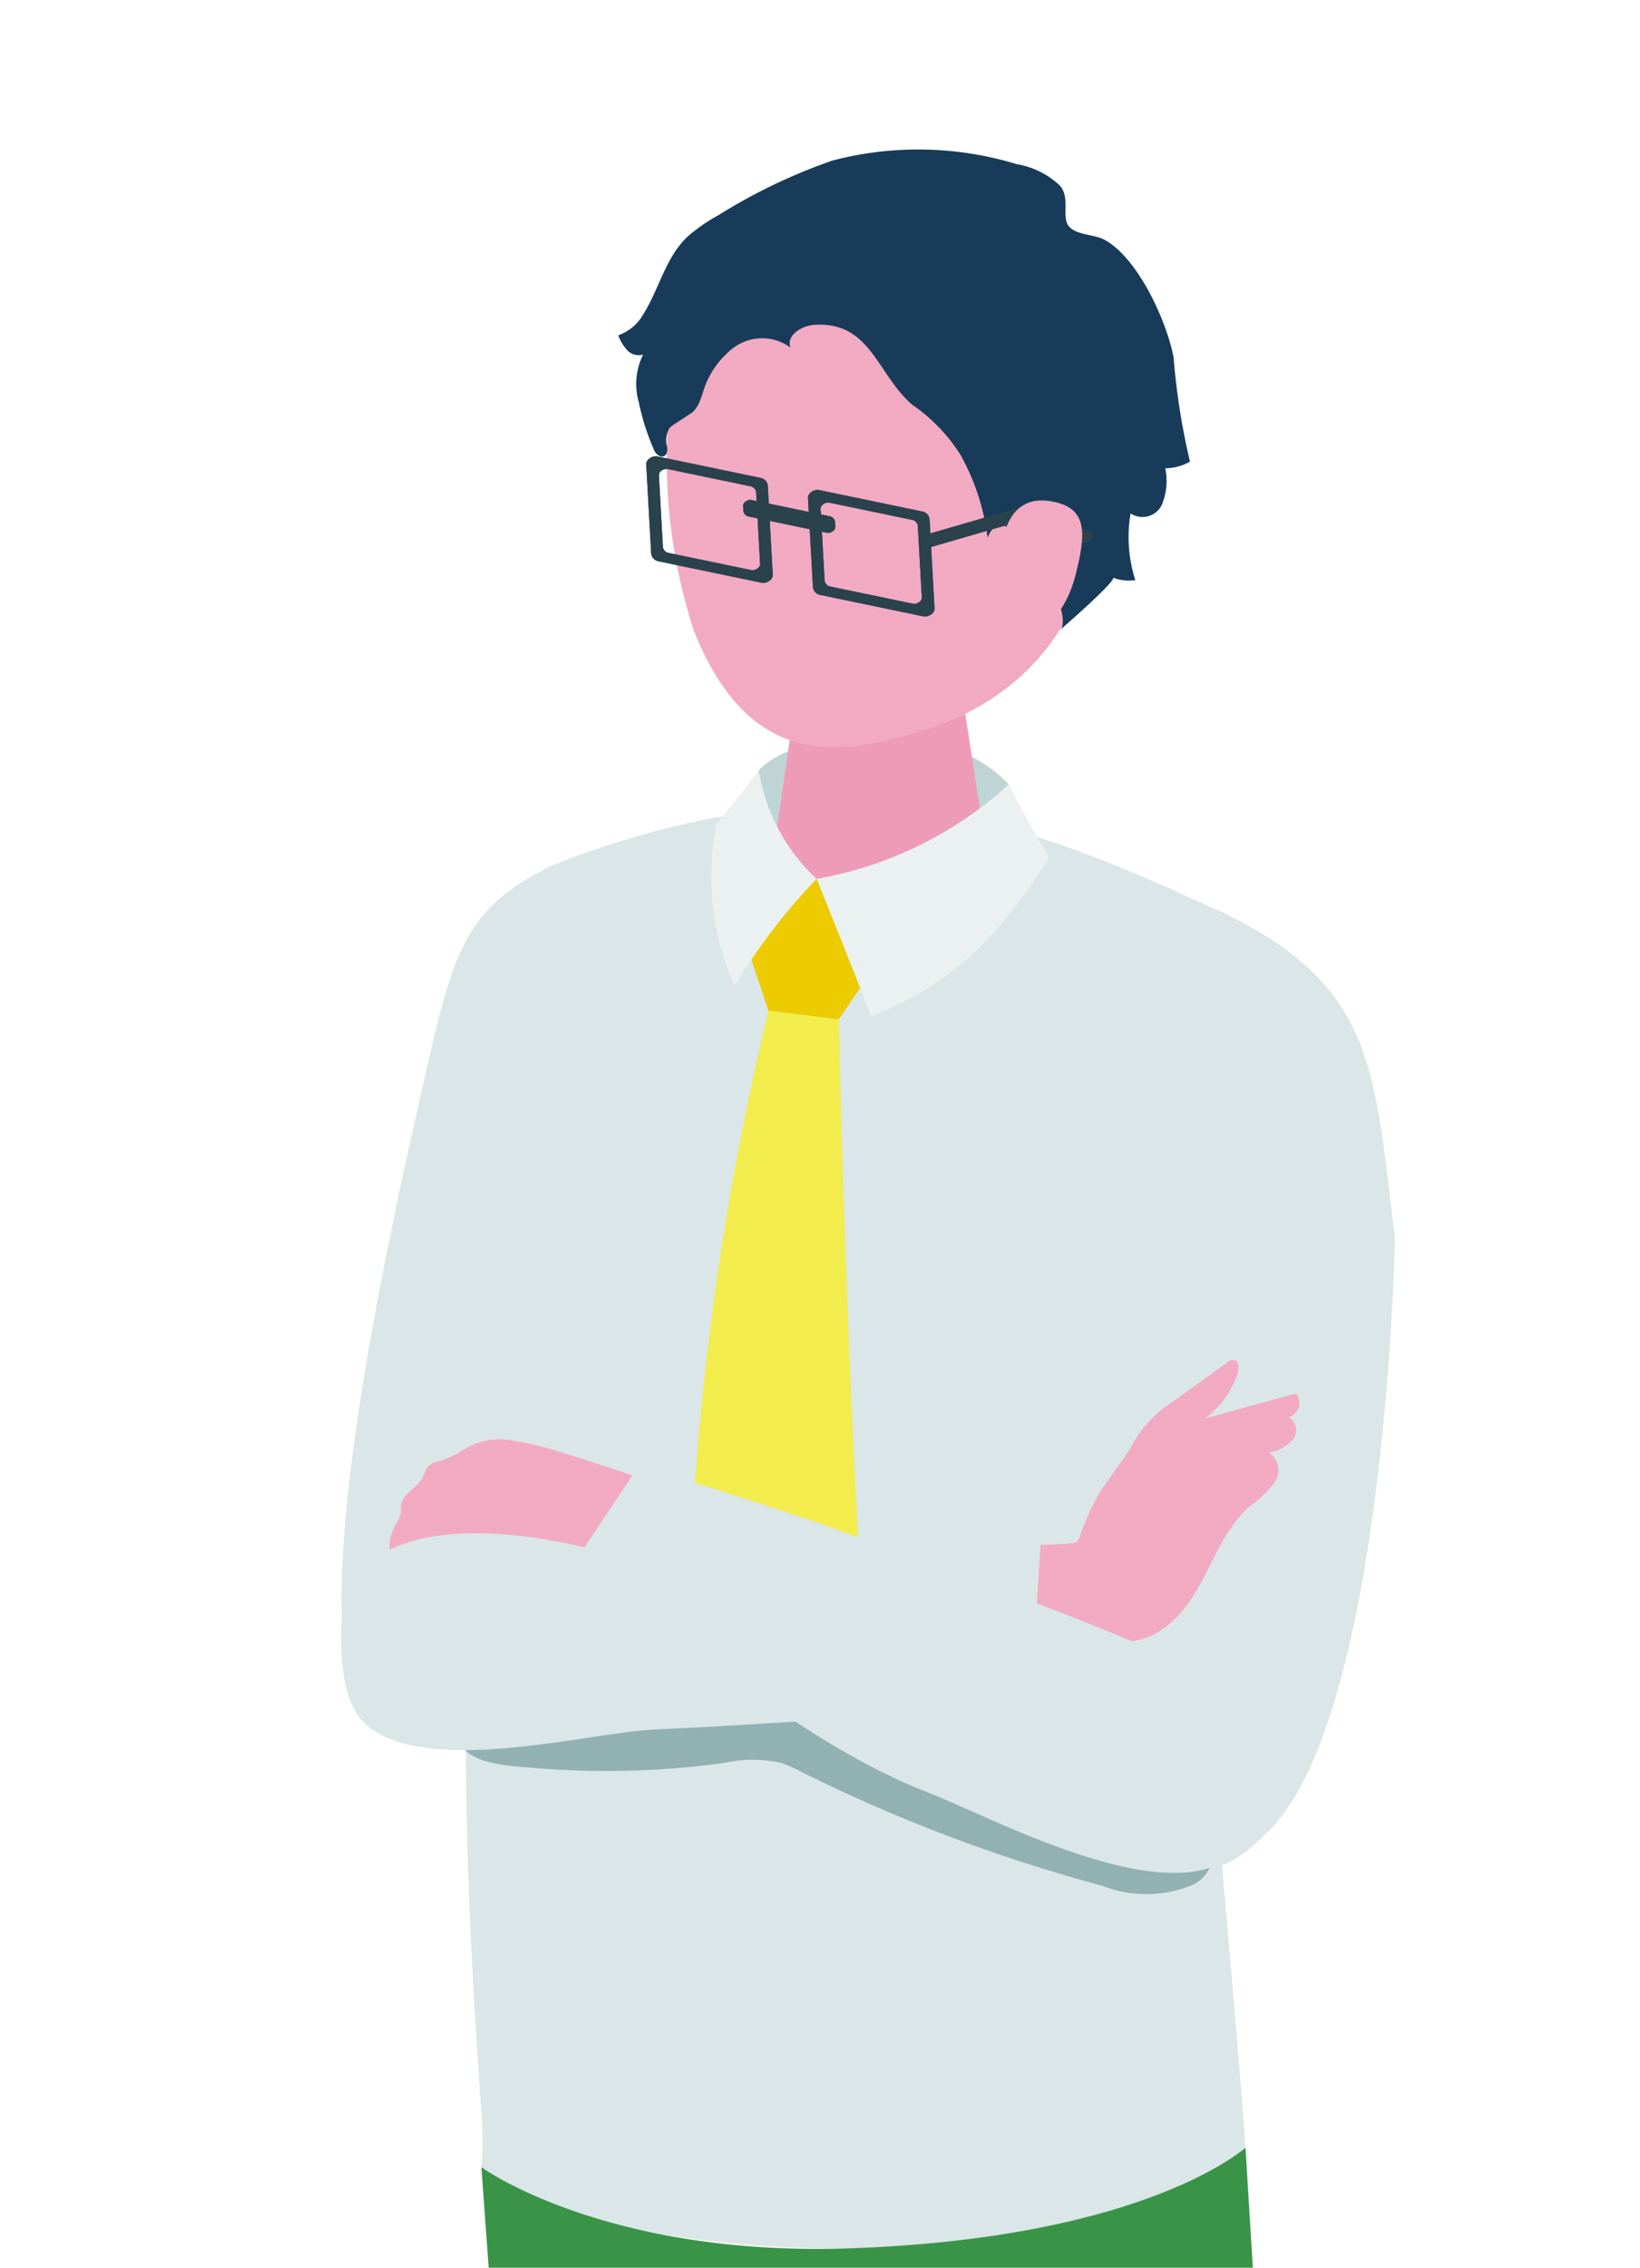 <svg xmlns="http://www.w3.org/2000/svg" xmlns:xlink="http://www.w3.org/1999/xlink" width="55" height="76" viewBox="0 0 55 76"><defs><clipPath id="a"><rect width="55" height="76" rx="5" transform="translate(-5013 5552)" fill="#fff"/></clipPath><clipPath id="b"><rect width="35.344" height="149.44" fill="none"/></clipPath></defs><g transform="translate(5013 -5552)" clip-path="url(#a)"><g transform="translate(-5001.56 5557)"><g clip-path="url(#b)"><path d="M.448,80.181s-1.795-1.857,2.059-18.843C3.832,55.5,3.921,53.92,8.459,52.33,12.391,57.031,5.588,80.6,5.588,80.6Z" transform="translate(-0.017 -28.838)" fill="#dae6e7"/><path d="M35.123,94c-.226-3.192-.906-10.766-.906-10.766L37,57.966a4.881,4.881,0,0,0-2.884-5.47C28.656,50.023,22.261,46.952,11.942,51c-1.414.555-1.942,2.259-2.43,3.693a15.16,15.16,0,0,0-.8,5.39s.114,3.132.114,3.132q.076,8.958.153,17.916c.032,3.785.221,7.519.49,11.295A12.224,12.224,0,0,1,9.5,94.656s3.106,2.768,12.307,2.72C31.83,97.323,35.123,94,35.123,94" transform="translate(-4.793 -27.023)" fill="#dae6e7"/><path d="M50.269,304.977l1.13,3.191-.334,4.3a7.574,7.574,0,0,1-3.946,1.3,13.648,13.648,0,0,1-9.253,3.619c-1.148.025-3.13-1.061-2.273-2.237.528-.725,6.081-3.892,8.851-10.286a27.6,27.6,0,0,1,5.825.113" transform="translate(-19.5 -167.948)" fill="#183b5a"/><path d="M17.239,287.028l.893,3.273-.648,4.255a7.531,7.531,0,0,1-4.029.985,13.559,13.559,0,0,1-9.491,2.866C2.817,298.34.92,297.1,1.861,296c.58-.68,6.349-3.393,9.579-9.546a27.658,27.658,0,0,1,5.8.579" transform="translate(-0.886 -157.856)" fill="#183b5a"/><path d="M31.157,44.928c1.248-1.336,6.1-1.95,8.384.471a13.361,13.361,0,0,0,.407,1.951l-4.19,1.5-4.5-.635a24.048,24.048,0,0,1-.1-3.292" transform="translate(-17.152 -24.113)" fill="#bfd4d5"/><path d="M35.75,37.33c1.8,0,2.762,1.015,2.762,1.894l.914,5.889c-.083,1.019-1.817,1.846-3.872,1.846s-3.653-.827-3.569-1.846l.889-6.157c.073-.895,1.073-1.626,2.877-1.626" transform="translate(-17.624 -20.572)" fill="#ed9bb6"/><path d="M32.268,5.336c5.135.039,6.551,3.894,6.552,8.572,0,6.094-4.007,7.968-6.065,8.568-2.508.731-5.625,1.383-7.532-3.419a18.676,18.676,0,0,1-.465-9.743c.549-1.677,2.376-4.017,7.51-3.978" transform="translate(-13.402 -2.941)" fill="#f2aac2"/><path d="M30.233,56.614l2.374-2.143,1.831,3.105L33.35,59.183l-2.358-.289Z" transform="translate(-16.661 -30.019)" fill="#eccb00"/><path d="M28.634,64.323l2.358.289s.19,10.03.823,20.465c.058.955-3.311,3.2-3.311,3.2s-2.576-2.447-2.551-3.387a96.474,96.474,0,0,1,2.681-20.569" transform="translate(-14.302 -35.448)" fill="#f2ec4c"/><path d="M26.473,6.634c-.135-.4.386-.723.813-.748,1.89-.114,2.1,1.668,3.275,2.677a5.792,5.792,0,0,1,1.6,1.649,7.544,7.544,0,0,1,.929,2.814c.635-1.762,3.039,2.6,2.421,3.091.175-.139,1.945-1.7,1.783-1.759a1.464,1.464,0,0,0,.75.084,4.7,4.7,0,0,1-.158-2.236.719.719,0,0,0,1.046-.285,2.08,2.08,0,0,0,.116-1.226,1.741,1.741,0,0,0,.829-.222,23.08,23.08,0,0,1-.55-3.5c-.237-1.228-1.189-3.306-2.3-3.929-.361-.2-.96-.154-1.215-.465s.069-.959-.308-1.369A2.786,2.786,0,0,0,34.061.5,11.348,11.348,0,0,0,27.882.382a18.953,18.953,0,0,0-3.817,1.828,5.831,5.831,0,0,0-1.026.71c-.753.7-.96,1.767-1.5,2.617a1.54,1.54,0,0,1-.836.7,1.56,1.56,0,0,0,.3.5.532.532,0,0,0,.534.146,2.219,2.219,0,0,0-.147,1.589,7.951,7.951,0,0,0,.527,1.639c.06.13.221.242.34.163.092-.061.1-.193.083-.3a.829.829,0,0,1,.073-.615.728.728,0,0,1,.176-.144l.547-.359c.335-.22.38-.752.554-1.1a2.943,2.943,0,0,1,.794-1.033,1.606,1.606,0,0,1,1.985-.081" transform="translate(-11.409 0)" fill="#183b5a"/><path d="M35.717,191.693l.949-30.869-.56-9.171s-3.338,3.045-13.317,3.375c-8.208.271-12.308-2.72-12.308-2.72l2.364,32.8,2.118,29.512a5.909,5.909,0,0,0,3.625.873,6.169,6.169,0,0,0,4.071-1.352l-.937-26.012,1.428-27.706,3.666,28.553,2.935,32.637a5.965,5.965,0,0,0,3.7,1.252,6.323,6.323,0,0,0,3.782-1.2Z" transform="translate(-5.776 -84.676)" fill="#3a9447"/><path d="M35.521,50.585s.977,2.406,1.831,4.614c2.377-.976,4-2.218,5.969-5.321-.567-.9-1.357-2.459-1.357-2.459a12.785,12.785,0,0,1-6.443,3.166" transform="translate(-19.575 -26.132)" fill="#ebf1f1"/><path d="M65.136,93.887s-.816-3.6-2.158-8.954c.809,7.7,1.135,8.91,1.876,11.5Z" transform="translate(-34.707 -46.805)" fill="#004595"/><path d="M31.207,50.007a6.327,6.327,0,0,1-1.941-3.638s-.913,1.2-1.425,1.815a9.137,9.137,0,0,0,.61,5.424,20.283,20.283,0,0,1,2.756-3.6" transform="translate(-15.261 -25.553)" fill="#ebf1f1"/><path d="M58.219,85.193,59.577,76.1a61.293,61.293,0,0,1,2.009-19.167c5.249,2.494,5.127,5.352,5.841,10.931,0,0-.307,16.382-4.379,20.011-3.556,3.648-4.829-2.685-4.829-2.685" transform="translate(-32.084 -31.377)" fill="#dae6e7"/><path d="M54.349,93.24a3.912,3.912,0,0,1,1.369-1.451l1.813-1.311a.333.333,0,0,1,.228-.089c.181.025.188.286.129.46a3.126,3.126,0,0,1-1.09,1.5l3.048-.836a.5.5,0,0,1-.238.793.511.511,0,0,1,.119.772,1.476,1.476,0,0,1-.788.417.72.72,0,0,1,.177,1.02,4.226,4.226,0,0,1-.849.8c-1.329,1.2-1.488,3.386-3.2,4.278-1.12.583-2.4-.059-3.581.044-.18.016-.637.215-.789.154-.268-.106-.192-.617-.2-.874a22.262,22.262,0,0,1,.15-2.332,14.964,14.964,0,0,0,1.685-.053.314.314,0,0,0,.146-.038.3.3,0,0,0,.1-.137,8.661,8.661,0,0,1,.7-1.551c.355-.524.742-1.026,1.077-1.563" transform="translate(-27.823 -49.811)" fill="#f2aac2"/><path d="M6.162,96.625c-.108.057-.214.117-.318.179a1.988,1.988,0,0,1-.518.226.7.7,0,0,0-.448.232,2.224,2.224,0,0,0-.137.308c-.177.364-.673.541-.733.94-.016.106,0,.216-.019.321a1.232,1.232,0,0,1-.172.341c-.1.177-.3.718-.137.909.124.147.683-.031.883-.061.711-.1,1.424-.192,2.142-.23a8.892,8.892,0,0,1,4.134.619c.195.082,1.1-2.478,1.164-2.794.008-.042-2.658-.882-2.906-.954a10.253,10.253,0,0,0-1.5-.332,2.208,2.208,0,0,0-1.436.3" transform="translate(-1.995 -53.073)" fill="#f2aac2"/><path d="M44.018,27.57l3.133-.909.025.455-3.133.909Z" transform="translate(-24.257 -14.693)" fill="#183b5a"/><path d="M51,26.661l2.032.78c.159-.032.29.039.3.161a.34.34,0,0,1-.294.3l-2.01-.785Z" transform="translate(-28.104 -14.693)" fill="#183b5a"/><path d="M44.018,27.57l3.133-.909.025.455-3.133.909Z" transform="translate(-24.257 -14.693)" fill="#2a424b"/><path d="M51,26.661l2.032.78c.159-.032.29.039.3.161a.34.34,0,0,1-.294.3l-2.01-.785Z" transform="translate(-28.104 -14.693)" fill="#2a424b"/><path d="M32.914,26.726l-2.6-.54c-.133-.028-.292.082-.285.2l.009.157a.224.224,0,0,0,.2.2l2.6.54c.133.027.292-.083.286-.2l-.009-.157a.224.224,0,0,0-.2-.2" transform="translate(-16.549 -14.428)" fill="#183b5a"/><path d="M38.954,26.425l.166,2.987c.009.153-.2.3-.378.262l-3.44-.715a.3.3,0,0,1-.26-.267l-.166-2.987c-.009-.153.2-.3.378-.262l3.44.715a.3.3,0,0,1,.26.267m-.6.013L35.6,25.866c-.141-.03-.309.087-.3.21l.133,2.389a.237.237,0,0,0,.208.214l2.752.572c.141.03.309-.087.3-.21l-.133-2.389a.236.236,0,0,0-.208-.214" transform="translate(-19.219 -14.018)" fill="#183b5a"/><path d="M26.869,23.914l.166,2.987c.009.153-.2.3-.378.262l-3.44-.715a.3.3,0,0,1-.26-.267l-.166-2.986c-.009-.154.2-.3.378-.263l3.44.715a.3.3,0,0,1,.26.267m-.6.013-2.752-.572c-.141-.03-.309.087-.3.21l.133,2.389a.237.237,0,0,0,.208.214l2.752.572c.141.03.309-.087.3-.21l-.133-2.389a.237.237,0,0,0-.208-.214" transform="translate(-12.559 -12.634)" fill="#183b5a"/><path d="M32.914,26.726l-2.6-.54c-.133-.028-.292.082-.285.2l.009.157a.224.224,0,0,0,.2.2l2.6.54c.133.027.292-.083.286-.2l-.009-.157a.224.224,0,0,0-.2-.2" transform="translate(-16.549 -14.428)" fill="#2a424b"/><path d="M38.954,26.425l.166,2.987c.009.153-.2.3-.378.262l-3.44-.715a.3.3,0,0,1-.26-.267l-.166-2.987c-.009-.153.2-.3.378-.262l3.44.715a.3.3,0,0,1,.26.267m-.6.013L35.6,25.866c-.141-.03-.309.087-.3.21l.133,2.389a.237.237,0,0,0,.208.214l2.752.572c.141.03.309-.087.3-.21l-.133-2.389a.236.236,0,0,0-.208-.214" transform="translate(-19.219 -14.018)" fill="#2a424b"/><path d="M26.869,23.914l.166,2.987c.009.153-.2.3-.378.262l-3.44-.715a.3.3,0,0,1-.26-.267l-.166-2.986c-.009-.154.2-.3.378-.263l3.44.715a.3.3,0,0,1,.26.267m-.6.013-2.752-.572c-.141-.03-.309.087-.3.21l.133,2.389a.237.237,0,0,0,.208.214l2.752.572c.141.03.309-.087.3-.21l-.133-2.389a.237.237,0,0,0-.208-.214" transform="translate(-12.559 -12.634)" fill="#2a424b"/><path d="M49.156,27.754s.088-1.739,1.583-1.511c1.276.194,1.246,1.022.877,2.471s-1.256,2.139-2.153,2.1-.307-3.058-.307-3.058" transform="translate(-26.984 -14.451)" fill="#f2aac2"/><path d="M11.243,117.507a29.091,29.091,0,0,0,6.476-.16,4.45,4.45,0,0,1,1.884-.009,4.274,4.274,0,0,1,.669.289,53.844,53.844,0,0,0,10.113,3.832,4.057,4.057,0,0,0,3.046-.025,1.223,1.223,0,0,0,.673-1.324c-.171-.535-.8-.747-1.348-.87-1.48-.335-2.982-.58-4.433-1.024-3.346-1.023-6.408-3.089-9.895-3.38a20.077,20.077,0,0,0-3.138.067,37.145,37.145,0,0,0-5.207.633c-.53.116-1.629.6-1.095,1.32.4.543,1.664.6,2.256.65" transform="translate(-4.874 -63.264)" fill="#91b1b3"/><path d="M23.12,108.953l.365-5.738L8.1,103.728S.037,101.573,0,106.575c-.011,1.565.221,2.686,1.013,3.247,2.172,1.541,7.365.118,9.491.022,6.134-.278,12.616-.89,12.616-.89" transform="translate(0 -56.88)" fill="#dae6e7"/><path d="M18.174,101l1.841-2.753s4.911,1.531,6.428,2.087c3.7,1.353,6.837,2.447,10.467,3.968,1.877.786,4.247,1.477,4.042,4.691-.374,5.849-8.538,1.282-11.245.23C23.983,107,18.174,101,18.174,101" transform="translate(-10.015 -54.144)" fill="#dae6e7"/></g></g></g></svg>